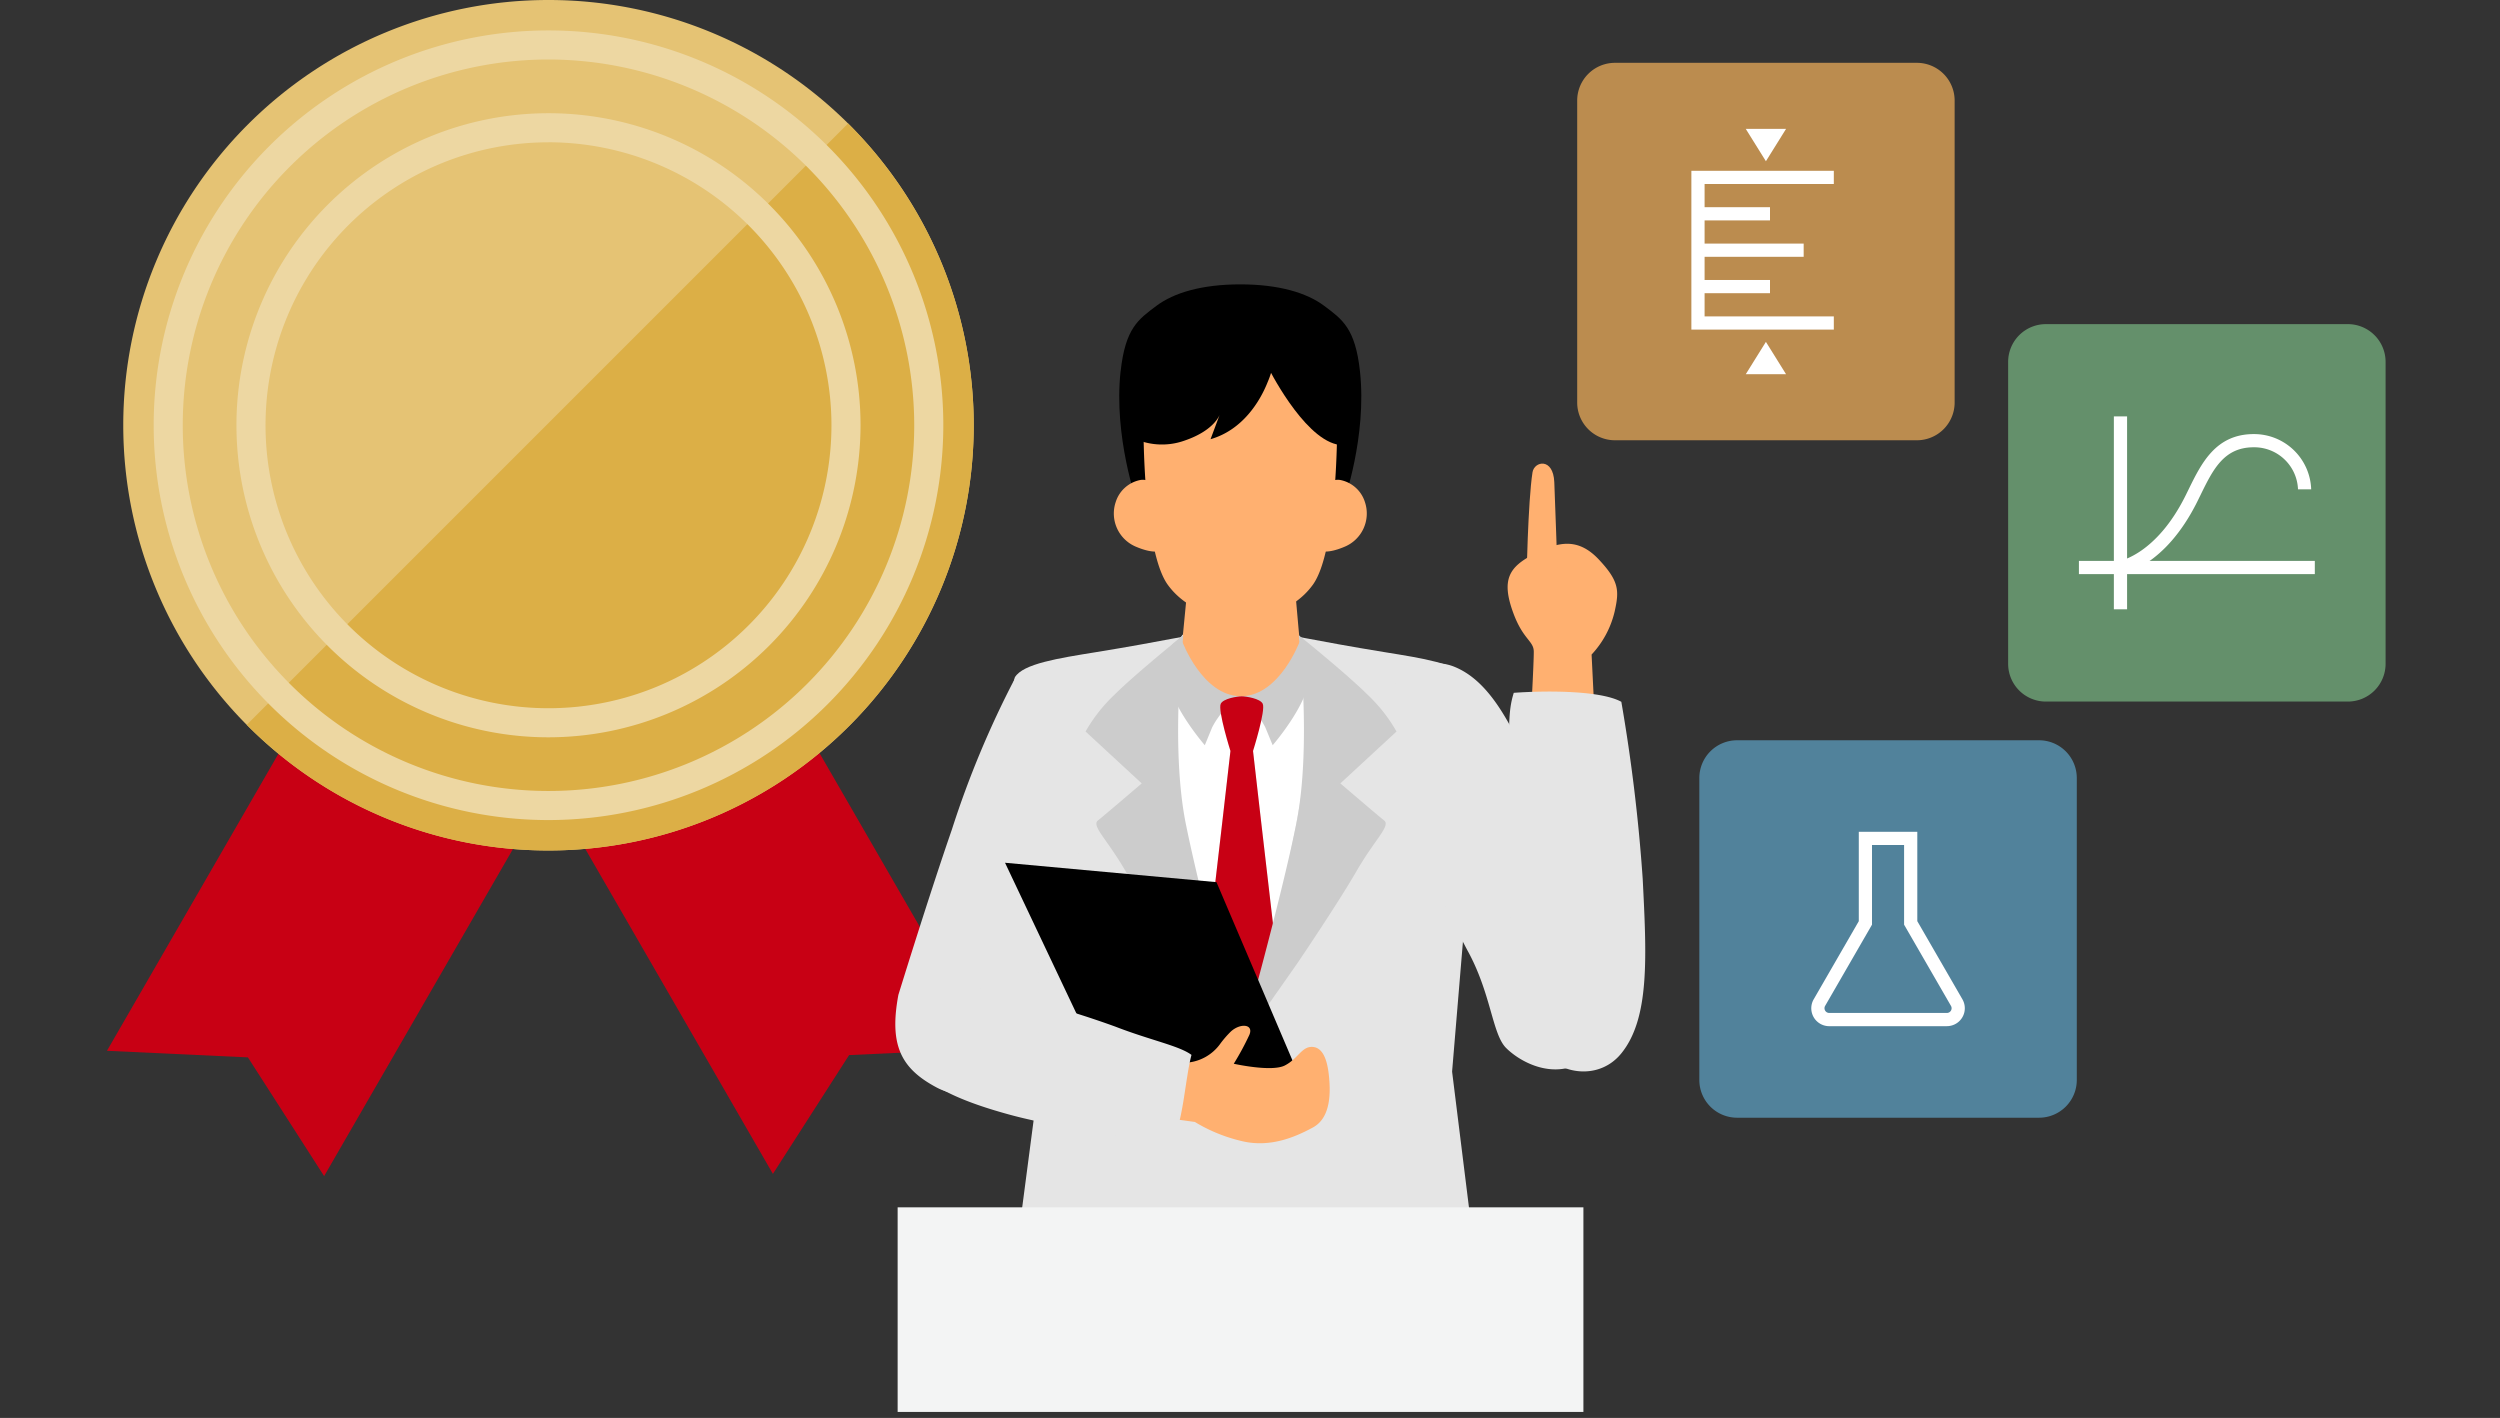 <svg xmlns="http://www.w3.org/2000/svg" xmlns:xlink="http://www.w3.org/1999/xlink" width="335" height="190" viewBox="0 0 335 190">
  <rect x="0" y="0" width="335" height="190" fill="#333333" stroke="none"/>
  <defs>
    <clipPath id="clip-path">
      <rect width="335" height="190" fill="none"/>
    </clipPath>
    <clipPath id="clip-path-2">
      <rect id="Rectangle_3272" data-name="Rectangle 3272" width="305.337" height="189.198" fill="none"/>
    </clipPath>
  </defs>
  <g id="img_beginner_05" clip-path="url(#clip-path)">
    <g id="img_beginner_05-2" data-name="img_beginner_05" transform="translate(-23 -45)">
      <rect id="base" width="335" height="190" transform="translate(23 45)" fill="none"/>
      <g id="Group_3341" data-name="Group 3341" transform="translate(37.332 45)">
        <path id="Path_4600" data-name="Path 4600" d="M118.333,140.5l-18.888.883L89.237,157.3,51.385,91.74l29.1-16.8Z" fill="#c80014"/>
        <path id="Path_4601" data-name="Path 4601" d="M0,140.807l18.887.882L29.1,157.6,66.948,92.043l-29.1-16.8Z" fill="#c80014"/>
        <g id="Group_3340" data-name="Group 3340">
          <g id="Group_3339" data-name="Group 3339" clip-path="url(#clip-path-2)">
            <path id="Path_4602" data-name="Path 4602" d="M2.185,56.982a56.982,56.982,0,1,1,56.982,56.982A56.982,56.982,0,0,1,2.185,56.982" fill="#e5c374"/>
            <path id="Path_4603" data-name="Path 4603" d="M59.167,113.963A56.977,56.977,0,0,0,99.309,16.547L18.732,97.124a56.8,56.8,0,0,0,40.435,16.839" fill="#dcaf46"/>
            <path id="Path_4604" data-name="Path 4604" d="M59.166,109.889a52.906,52.906,0,1,1,52.907-52.907,52.967,52.967,0,0,1-52.907,52.907m0-101.916a49.009,49.009,0,1,0,49.009,49.009A49.065,49.065,0,0,0,59.166,7.973" fill="#edd7a2"/>
            <path id="Path_4605" data-name="Path 4605" d="M59.166,98.8A41.814,41.814,0,1,1,100.98,56.982,41.861,41.861,0,0,1,59.166,98.8m0-79.731A37.917,37.917,0,1,0,97.083,56.982,37.96,37.96,0,0,0,59.166,19.065" fill="#edd7a2"/>
            <path id="Path_4606" data-name="Path 4606" d="M242.531,58.995H202.07a5.057,5.057,0,0,1-5.058-5.057V13.477a5.059,5.059,0,0,1,5.058-5.058h40.461a5.059,5.059,0,0,1,5.058,5.058V53.938a5.057,5.057,0,0,1-5.058,5.057" fill="#bb8c4f"/>
            <path id="Path_4607" data-name="Path 4607" d="M300.279,94.01H259.818a5.058,5.058,0,0,1-5.058-5.058V48.491a5.058,5.058,0,0,1,5.058-5.057h40.461a5.058,5.058,0,0,1,5.058,5.057V88.952a5.058,5.058,0,0,1-5.058,5.058" fill="#64906b"/>
            <path id="Path_4608" data-name="Path 4608" d="M258.9,149.773H218.436a5.058,5.058,0,0,1-5.058-5.058V104.254a5.058,5.058,0,0,1,5.058-5.057H258.9a5.058,5.058,0,0,1,5.058,5.057v40.461a5.058,5.058,0,0,1-5.058,5.058" fill="#51829b"/>
            <path id="Path_4609" data-name="Path 4609" d="M231.4,44.166H212.312V22.888H231.4v1.77H214.083V42.395H231.4Z" fill="#fff"/>
            <rect id="Rectangle_3266" data-name="Rectangle 3266" width="9.651" height="1.771" transform="translate(213.197 27.764)" fill="#fff"/>
            <rect id="Rectangle_3267" data-name="Rectangle 3267" width="14.162" height="1.771" transform="translate(213.197 32.641)" fill="#fff"/>
            <rect id="Rectangle_3268" data-name="Rectangle 3268" width="9.651" height="1.771" transform="translate(213.197 37.518)" fill="#fff"/>
            <path id="Path_4610" data-name="Path 4610" d="M222.3,21.605,225,17.27H219.6Z" fill="#fff"/>
            <path id="Path_4611" data-name="Path 4611" d="M222.3,45.81l-2.7,4.335H225Z" fill="#fff"/>
            <rect id="Rectangle_3269" data-name="Rectangle 3269" width="31.61" height="1.771" transform="translate(264.243 75.161)" fill="#fff"/>
            <rect id="Rectangle_3270" data-name="Rectangle 3270" width="1.771" height="25.85" transform="translate(268.926 55.797)" fill="#fff"/>
            <path id="Path_4612" data-name="Path 4612" d="M269.942,76.923l-.262-1.751c.043-.007,4.916-.892,8.816-8.69l.45-.914c1.7-3.468,3.619-7.4,8.721-7.4a7.658,7.658,0,0,1,7.7,7.4H293.6a5.866,5.866,0,0,0-5.932-5.632c-4,0-5.449,2.968-7.131,6.4l-.457.929c-4.346,8.691-9.9,9.614-10.137,9.649" fill="#fff"/>
            <path id="Path_4613" data-name="Path 4613" d="M246.55,137.508H230.783a2.4,2.4,0,0,1-2.081-3.6l6.044-10.47V111.461h7.84v11.974l6.045,10.47a2.4,2.4,0,0,1-2.081,3.6m-10.033-24.276v10.677l-6.282,10.881a.632.632,0,0,0,.548.948H246.55a.632.632,0,0,0,.548-.948l-6.282-10.881V113.232Z" fill="#fff"/>
            <path id="Path_4614" data-name="Path 4614" d="M121.656,90.762c1.1-1.83,5.845-2.556,10.879-3.374,9.5-1.543,12.8-2.421,15.926-2.735l2.9.007.083,0v0l.03,0,.028,0v0l.071,0,.071,0v0l.029,0,.029,0v0l.172.009.171-.009v0l.029,0,.029,0v0l.072,0,.071,0v0l.028,0,.029,0v0l.084,0,2.895-.007c3.122.314,6.42,1.192,15.925,2.735,5.034.818,9.78,1.544,10.88,3.374,2.332,8.3,1.176,16.693.587,23.763-1.355,16.257-2.423,29.047-2.423,29.047h-55.38s-2.442-12.79-3.8-29.047c-.589-7.07-1.746-15.466.587-23.763" fill="#e5e5e5"/>
            <path id="Path_4615" data-name="Path 4615" d="M106.061,133.281s3.951-12.85,7.172-22.161a128.664,128.664,0,0,1,8.4-20.136c1.673-3.3,13,2.513,11.635,10.567a167.413,167.413,0,0,1-8.02,27.714c-2.519,6.1-2,11.545-3.639,13.634s-5.952,5.224-10.478,2.8c-4.72-2.529-6.343-5.641-5.074-12.418" fill="#e5e5e5"/>
            <path id="Path_4616" data-name="Path 4616" d="M190.735,97.347s.481-8.64.458-10.055-1.423-1.6-2.714-5.071c-1.7-4.564-.589-6.252,2.731-7.968s5.939-2.218,8.71.73,2.718,4.223,2.108,6.978a12.675,12.675,0,0,1-3.087,5.749l.562,11.362Z" fill="#ffb070"/>
            <path id="Path_4617" data-name="Path 4617" d="M143.919,85.365c1.869-2.8,7.716-2.865,7.979-2.845.264-.02,6.11.049,7.98,2.845,1.9,2.851,2.369,7.309.319,20.258-1.041,6.575-2.524,13.069-3.916,18.46-.836-7.06-2.707-23.445-2.707-23.445h-3.026s-2.037,17.818-2.81,24.3c-1.455-5.552-3.041-12.385-4.138-19.312-2.05-12.949-1.587-17.407.319-20.258" fill="#fff"/>
            <path id="Path_4618" data-name="Path 4618" d="M152.061,100.638h1.513s1.871,16.385,2.707,23.445c-2.03,7.86-3.437,13.9-3.437,13.9l-.945,1.963-1.169-2.315s-1.051-5.3-2.991-12.7c.773-6.479,2.809-24.3,2.809-24.3Z" fill="#c80014"/>
            <path id="Path_4619" data-name="Path 4619" d="M151.869,93.3a10.986,10.986,0,0,0-3.771,4.166l-.987,2.393s-4.571-5.279-4.849-8.849.551-4.726.551-4.726l1.106-.917Z" fill="#ccc"/>
            <path id="Path_4620" data-name="Path 4620" d="M151.449,93.3a10.979,10.979,0,0,1,3.77,4.166l.988,2.393s4.571-5.279,4.849-8.849-.551-4.726-.551-4.726l-1.106-.917Z" fill="#ccc"/>
            <path id="Path_4621" data-name="Path 4621" d="M180.069,142.149l3.031,24.407H122.017l3.49-26.607Z" fill="#e5e5e5"/>
            <path id="Path_4622" data-name="Path 4622" d="M201.8,129.054s-5.023-12.126-8.885-21.189-6.894-16.242-12.29-18.489-11.819,3.477-9.534,11.32a167.494,167.494,0,0,0,11.182,26.6c3.209,5.766,3.331,11.234,5.2,13.119s6.518,4.5,10.732,1.565c4.4-3.059,4.76-7.507,3.6-12.922" fill="#e5e5e5"/>
            <path id="Path_4623" data-name="Path 4623" d="M144.093,85.961,145.1,75.51h13.8l.926,10.451s-2.673,7.23-7.777,7.338h-.183c-5.1-.108-7.776-7.338-7.776-7.338" fill="#ffb070"/>
            <rect id="Rectangle_3271" data-name="Rectangle 3271" width="91.893" height="27.412" transform="translate(105.952 161.786)" fill="#f3f4f4"/>
            <path id="Path_4624" data-name="Path 4624" d="M149.247,94.308c.335-.711,2.251-1,2.813-1s2.479.288,2.814,1c.416.883-1.3,6.33-1.3,6.33h-3.026s-1.716-5.447-1.3-6.33" fill="#c80014"/>
            <path id="Path_4625" data-name="Path 4625" d="M159.635,128.9s5.34-7.89,7.795-12.147,4.618-6.1,3.715-6.811-5.869-4.967-5.869-4.967l7.525-6.953a21.245,21.245,0,0,0-3.913-4.967c-2.859-2.838-9.182-7.926-9.182-7.926s1.766,14.855-.346,25.3-7.462,29.521-7.462,29.521Z" fill="#ccc"/>
            <path id="Path_4626" data-name="Path 4626" d="M144.3,128.9s-5.34-7.89-7.795-12.147-4.618-6.1-3.715-6.811,5.869-4.967,5.869-4.967l-7.525-6.953a21.245,21.245,0,0,1,3.913-4.967c2.859-2.838,9.182-7.926,9.182-7.926s-1.766,14.855.346,25.3,7.324,29.521,7.324,29.521Z" fill="#ccc"/>
            <path id="Path_4627" data-name="Path 4627" d="M202.927,94.043a232.521,232.521,0,0,1,2.861,23.695c.528,10.455.97,18.724-2.886,23.442s-12.147,2.356-13.553-6.185a188.79,188.79,0,0,1-1.684-30.609c.339-7.013.005-8.866.849-11.548,4.519-.321,11.681-.306,14.413,1.205" fill="#e5e5e5"/>
            <path id="Path_4628" data-name="Path 4628" d="M135.833,49.763c.631-5.8,2.378-6.968,4.791-8.778,2.34-1.756,6.086-2.88,11.245-2.88s8.9,1.124,11.244,2.88c2.414,1.81,4.16,2.979,4.792,8.778.955,8.776-2.2,17.571-2.2,17.571l-13.839-.242-13.84.242s-3.151-8.795-2.2-17.571"/>
            <path id="Path_4629" data-name="Path 4629" d="M141.4,65.331s-1.717-1.3-3.038-.989a4.333,4.333,0,0,0-3.186,2.923,4.822,4.822,0,0,0,2.723,6c2.553,1.081,3.37.479,3.37.479Z" fill="#ffb070"/>
            <path id="Path_4630" data-name="Path 4630" d="M162.34,65.331s1.716-1.3,3.038-.989a4.333,4.333,0,0,1,3.186,2.923,4.822,4.822,0,0,1-2.723,6c-2.553,1.081-3.37.479-3.37.479Z" fill="#ffb070"/>
            <path id="Path_4631" data-name="Path 4631" d="M138.893,56.981s-2.251-7.854,12.976-7.854,12.977,7.854,12.977,7.854.09,16.764-3.263,21.386c-2.683,3.7-7.294,4.532-9.028,4.717a6.544,6.544,0,0,1-1.371,0c-1.734-.185-6.345-1.018-9.029-4.717-3.353-4.622-3.262-21.386-3.262-21.386" fill="#ffb070"/>
            <path id="Path_4632" data-name="Path 4632" d="M194.361,76.224s-.319-9.319-.417-11.611c-.143-3.343-2.686-2.821-2.92-1.321-.616,3.947-.811,14.67-.811,14.67Z" fill="#ffb070"/>
            <path id="Path_4633" data-name="Path 4633" d="M159.308,143.147l-10.63-24.938-28.337-2.6,12.719,26.849,21.6,5.821Z"/>
            <path id="Path_4634" data-name="Path 4634" d="M150.993,142.542s5.082,1.142,6.849.228,2.234-2.511,3.634-2.487,2.022,1.631,2.252,3.734.38,5.7-2.12,7.058-5.906,2.789-9.757,1.778a21.451,21.451,0,0,1-6.07-2.511l-3.155-.436-.472-7.252,2.69-.271a6.1,6.1,0,0,0,4.271-2.426,13.56,13.56,0,0,1,1.491-1.735c1.248-1.145,3.089-1.018,2.48.447a37.209,37.209,0,0,1-2.093,3.873" fill="#ffb070"/>
            <path id="Path_4635" data-name="Path 4635" d="M142.419,153.193s-14.016-1.8-21.347-3.795-12.1-4.265-14.392-8.135a6.518,6.518,0,0,1,6.917-9.451,129.88,129.88,0,0,1,21.5,5.745c4.745,1.843,8.592,2.573,10.231,3.8-.9,3.351-1.189,10.2-2.906,11.84" fill="#e5e5e5"/>
            <path id="Path_4636" data-name="Path 4636" d="M155.546,51.169c-1.034,2.631-3.385,6.455-7.665,7.683l1.254-3.359s-.635,2.152-4.744,3.549a8.978,8.978,0,0,1-7.2-.511l-.329-8.575,19.671-3.178a12.353,12.353,0,0,1-.986,4.391"/>
            <path id="Path_4637" data-name="Path 4637" d="M155.546,49.127s4.606,9.342,9.248,10.425-.616-12.253-.616-12.253Z"/>
          </g>
        </g>
      </g>
    </g>
  </g>
</svg>

